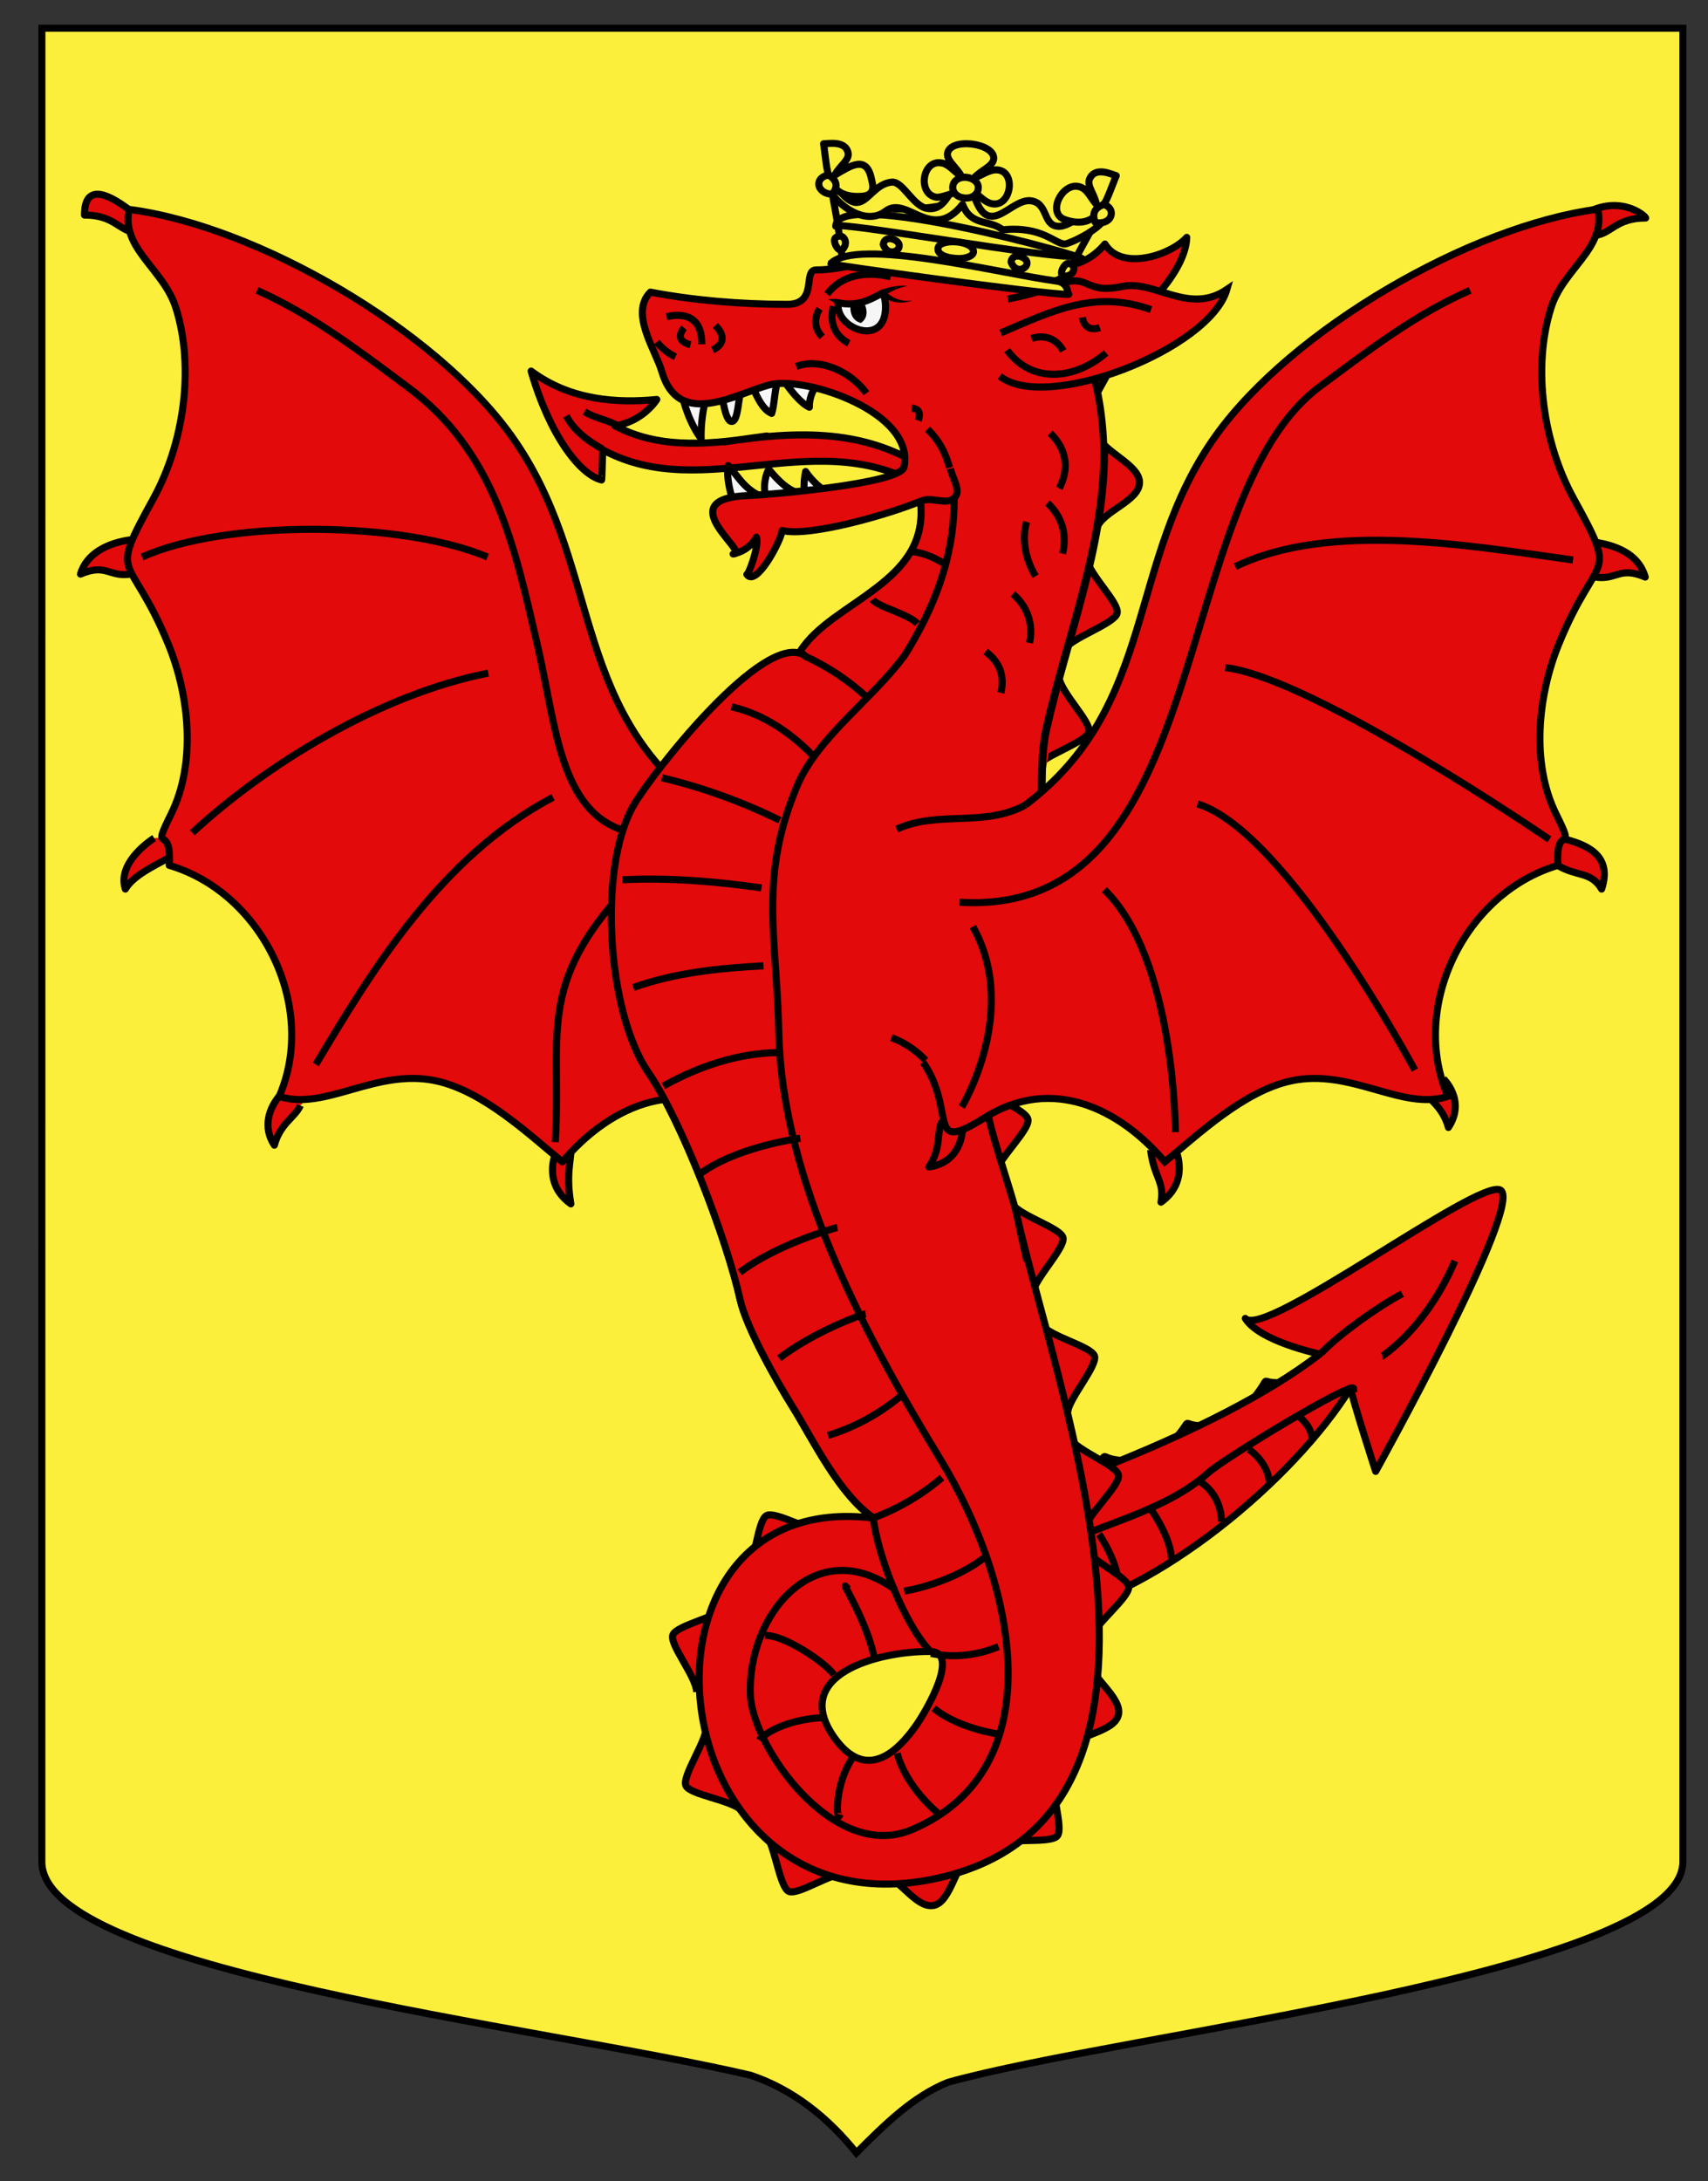 <?xml version="1.0" encoding="utf-8"?>
<!-- Generator: Adobe Illustrator 15.1.0, SVG Export Plug-In . SVG Version: 6.00 Build 0)  -->
<!DOCTYPE svg PUBLIC "-//W3C//DTD SVG 1.1//EN" "http://www.w3.org/Graphics/SVG/1.1/DTD/svg11.dtd">
<svg version="1.1" id="Layer_1" xmlns="http://www.w3.org/2000/svg" xmlns:xlink="http://www.w3.org/1999/xlink" x="0px" y="0px"
	 width="242px" height="309px" viewBox="180.5 436.5 242 309" enable-background="new 180.5 436.5 242 309" xml:space="preserve">
<rect x="180.5" y="436.5" width="242" height="309" fill="#333333" stroke="none"/>
<path id="Fond_ecu" fill="#FCEF3C" stroke="#000000" d="M186.435,440.501c78,0,154.504,0,232.504,0c0,135.583,0,149.083,0,259.75
	c0,15.806-79.104,24.25-104.104,31.249c-5,2-9,6-13,10c-4-5-9-9-15-11c-30-6.999-100.406-14.776-100.406-30.249
	C186.435,676.709,186.435,576.876,186.435,440.501z"/>
<g id="Dragon">
	<g id="Layer_5">
		<g>
			<path fill="#E20A0A" stroke="#000000" stroke-linejoin="round" stroke-miterlimit="10" d="M199.788,469.447
				c-2.419-0.157-3.016-2.481-7.32-2.481c0-9.432,14.188,6.902,13.069,5.435"/>
			<path fill="#E20A0A" stroke="#000000" stroke-linejoin="round" stroke-miterlimit="10" d="M259.216,599.896
				c0,0-1.885,4.272,2.168,7.162c-1.431-8.407,3.007-7.753-4.43-14.954"/>
			<path fill="#E20A0A" stroke="#000000" stroke-linejoin="round" stroke-miterlimit="10" d="M223.046,593.12
				c-0.722,1.696-2.827,2.482-3.675,5.623c-3.289-4.953,3.074-10.969,8.074-10.116"/>
			<path fill="#E20A0A" stroke="#000000" stroke-linejoin="round" stroke-miterlimit="10" d="M202.343,555.232
				c0,0-5.372,3.33-4.084,7.226c1.866-3.148,8.172-4.601,10.776-7.666"/>
			<path fill="#E20A0A" stroke="#000000" stroke-linejoin="round" stroke-miterlimit="10" d="M198.972,517.836
				c-3.016,0.472-3.394-1.569-7.068,0c1.666-5.83,12.185-6.15,15.927-3.047"/>
			<path fill="#E20A0A" stroke="#000000" stroke-linejoin="round" stroke-miterlimit="10" d="M291.973,596.606
				c0.786,1.666,0.031,3.77,1.853,6.473c-4.555-0.598-4.744-5.026-4.744-5.026"/>
			<path fill="#E20A0A" stroke="#000000" stroke-linejoin="round" stroke-miterlimit="10" d="M294.423,586.994
				c-4.849,7.082-0.241,13.168-8.765,7.825c-9.504-5.953-19.098-1.272-25.478,6.281c-4.649-3.796-11.158-10.017-17.876-11.468
				c-8.523-1.85-15.725,4.317-22.243,2.198c5.473-12.645-2.325-28.812-15.582-32.733c0.397-6.273-2.74-1.212,0.256-7.256
				c3.583-7.227,2.582-16.8-0.366-24.017c-5.519-13.519-8.676-8.783-2.141-20.675c4.278-7.786,5.884-18.455,3.198-27.007
				c-1.758-5.595-7.8-8.372-6.632-13.975c18.131,2.352,43.328,17,54.107,32.007c12.852,17.896,8.164,38.201,27.039,52.407"/>
			<path fill="none" stroke="#000000" stroke-linejoin="round" stroke-miterlimit="10" d="M298.916,583.507
				c-1.54,0.439-4.021,2.952-4.461,3.518"/>
			<path fill="none" stroke="#000000" stroke-linejoin="round" stroke-miterlimit="10" d="M279.94,550.583
				c9.896,4.807,12.252,0,18.253,3.455"/>
			<path fill="none" stroke="#000000" d="M207.747,554.478c10.273-9.528,26.462-19.58,41.94-22.619"/>
			<path fill="none" stroke="#000000" d="M225.246,587.308c7.854-13.194,17.75-29.53,33.615-37.856"/>
			<path fill="none" stroke="#000000" d="M259.174,598.304c0.942-15.237-2.827-22.148,10.21-36.129"/>
			<path fill="none" stroke="#000000" d="M200.636,515.417c11.833-5.341,36.756-5.131,48.947,0.001"/>
			<path fill="none" stroke="#000000" d="M239.131,514.863"/>
			<path fill="none" stroke="#000000" stroke-linejoin="round" stroke-miterlimit="10" d="M288.611,588.879
				c-2.482-6.409-3.047-13.792-2.733-18.504"/>
			<path fill="none" stroke="#000000" d="M238.095,491.207c12.585,9.232,15.298,22.643,18.622,37
				c2.511,10.847,3.074,23.152,12.198,25.958"/>
			<path fill="none" stroke="#000000" stroke-linejoin="round" stroke-miterlimit="10" d="M269.259,556.646
				c5.592,4.837,12.629,9.299,19.981,8.043"/>
			<path fill="none" stroke="#000000" d="M216.92,477.635L216.92,477.635c7.677,3.414,14.484,8.567,21.174,13.572"/>
		</g>
		<g>
			<path fill="#E20A0A" stroke="#000000" stroke-linejoin="round" stroke-miterlimit="10" d="M333.756,646.275
				c5.913-5.575,0.193-2.622,7.916-2.828"/>
			<path fill="#E20A0A" stroke="#000000" stroke-linejoin="round" stroke-miterlimit="10" d="M345.631,641.877
				c5.666-6.005-0.002-2.787,7.886-3.424"/>
			<path fill="#E20A0A" stroke="#000000" stroke-linejoin="round" stroke-miterlimit="10" d="M357.223,635.688
				c4.876-5.718-0.165-2.469,6.974-3.52"/>
			<path fill="#E20A0A" stroke="#000000" stroke-linejoin="round" stroke-miterlimit="10" d="M322.917,649.386
				c0,0,29.216-9.142,44.578-21.049c-0.502-0.125-8.576-1.854-10.555-5.058c2.635,3.031,32.967-19.825,36.129-18.19
				c3.478,1.8-17.656,39.867-17.656,39.867s-3.298-10.179-3.55-11.812c-8.004,12.946-27.58,29.324-42.945,32.169"/>
			<g>
				<g>
					<g>
						<path fill="none" stroke="#000000" d="M386.629,615.143L386.629,615.143L386.629,615.143L386.629,615.143
							c-2.217,5.248-5.833,10.305-10.21,13.446h-0.032"/>
					</g>
				</g>
			</g>
			<g>
				<path fill="none" stroke="#000000" d="M329.106,656.045c7.106-3.536,16.5-5.447,22.557-10.869
					c2.12-1.979,20.64-13.216,20.64-11.938l-0.942,0.03c0-0.03,0-0.094,0-0.125"/>
			</g>
			<g>
				<path fill="none" stroke="#000000" d="M343.557,650.327c0.126,0.126,2.922,4.102,2.954,7.274"/>
			</g>
			<g>
				<path fill="none" stroke="#000000" d="M336.207,653.847c0.125,0.156,2.733,4.052,2.764,7.194"/>
			</g>
			<g>
				<path fill="none" stroke="#000000" d="M350.595,646.464c0.126,0.062,2.89,1.696,2.984,5.592"/>
			</g>
			<g>
				<path fill="none" stroke="#000000" d="M357.412,641.813c0.125,0.063,2.734,1.823,2.953,4.744"/>
			</g>
			<g>
				<path fill="none" stroke="#000000" d="M364.512,637.164c0.063,0.063,1.885,1.32,1.948,3.487"/>
			</g>
			<g>
				<g>
					<path d="M379.183,620.13"/>
					<path fill="none" stroke="#000000" d="M367.677,628.267l0.132-0.188c2.617-2.679,7.938-6.475,11.374-8.295"/>
				</g>
			</g>
		</g>
	</g>
	<g id="Layer_1_3_">
		<path fill="#E20A0A" stroke="#000000" stroke-linejoin="round" stroke-miterlimit="10" d="M319.084,589.946
			c1.32,1.885,6.786,3.707,7.068,5.151c0.282,1.446-4.335,5.75-4.524,7.51"/>
		<path fill="#E20A0A" stroke="#000000" stroke-linejoin="round" stroke-miterlimit="10" d="M334.447,515.647
			c0.409,2.294,4.681,6.284,4.336,7.729c-0.314,1.445-6.409,3.487-7.351,5.027"/>
		<path fill="#E20A0A" stroke="#000000" stroke-linejoin="round" stroke-miterlimit="10" d="M336.018,498.275
			c0.946,2.251,5.938,4.105,5.938,6.565c0,2.664-5.242,4.038-6.063,6.503"/>
		<path fill="#E20A0A" stroke="#000000" stroke-linejoin="round" stroke-miterlimit="10" d="M330.708,482.441
			c1.571,1.666,7.257,2.67,7.76,4.022c0.502,1.35-3.424,6.346-3.361,8.136"/>
		<path fill="#E20A0A" stroke="#000000" stroke-linejoin="round" stroke-miterlimit="10" d="M285.47,498.778
			c-9.205,1.257-13.98,0.031-17.844-1.948c4.051-0.629,5.937-3.738,5.937-3.738c-5.498,0.533-12.189,0.188-17.813-4.021
			c2.639,9.143,6.943,14.703,9.99,15.426c0.053,0.008,0.139-3.994,0.157-4.273c14.557,7.886,31.047-4.173,46.182,5.812l0.786-2.325
			C305.356,498.401,297.282,497.145,285.47,498.778C276.265,500.035,297.282,497.145,285.47,498.778z"/>
		<path fill="#E20A0A" stroke="#000000" stroke-linejoin="round" stroke-miterlimit="10" d="M318.896,479.081
			c5.113-3.007,6.486-4.891,11.568-4.812c2.683-0.071,4.879-1.139,6.591-3.199c2.341,3.891,9.337,1.583,11.592-0.942
			c-0.28,8.812-20.548,23.292-28.18,19.823"/>
		<g>
			<path fill="#F6F6F6" stroke="#000000" stroke-linejoin="round" stroke-miterlimit="10" d="M291.847,490.83
				c0.753,1.068,2.136,2.827,3.33,3.361c-0.032-1.226,0.44-2.451,1.225-3.361"/>
			<path fill="#F6F6F6" stroke="#000000" stroke-linejoin="round" stroke-miterlimit="10" d="M287.261,491.646
				c0.596,1.225,1.319,2.891,2.575,3.424c0.377-1.131,0.409-3.172,0.786-4.304"/>
			<path fill="#F6F6F6" stroke="#000000" stroke-linejoin="round" stroke-miterlimit="10" d="M282.831,492.4
				c-0.012,0.23,0.442,4.019,1.414,3.801c0.848-0.14,0.882-3.356,1.163-3.896"/>
			<path fill="#F6F6F6" stroke="#000000" stroke-linejoin="round" stroke-miterlimit="10" d="M276.987,491.427
				c0.251,2.262,1.477,5.435,2.859,7.226c-0.063-1.728,0.22-4.492,0.848-6.126"/>
			<path fill="#F6F6F6" stroke="#000000" stroke-linejoin="round" stroke-miterlimit="10" d="M285.03,508.548
				c-0.974-1.1-1.696-4.649-1.351-6.095c1.257,1.257,2.451,3.833,5.404,4.588c-0.628-1.603,0.032-3.646,0.346-4.053
				c1.351,1.633,2.953,3.33,5.058,3.518c-0.125-1.067-0.063-2.136,0.157-3.204c0.817,1.226,2.356,2.764,3.77,3.204"/>
		</g>
		<path fill="#E20A0A" stroke="#000000" stroke-linejoin="round" stroke-miterlimit="10" d="M330.52,532.424
			c0.377,2.295,4.587,6.347,4.273,7.76c-0.346,1.445-6.472,3.394-7.415,4.933"/>
		<path fill="#E20A0A" stroke="#000000" stroke-linejoin="round" stroke-miterlimit="10" d="M326.876,550.018
			c0.946,2.251,5.938,4.105,5.938,6.564c0,2.664-5.241,4.039-6.064,6.504"/>
		<path fill="#E20A0A" stroke="#000000" stroke-linejoin="round" stroke-miterlimit="10" d="M335.986,495.165"/>
		<path fill="#E20A0A" stroke="#000000" stroke-linejoin="round" stroke-miterlimit="10" d="M323.828,607.006
			c1.383,1.854,6.912,3.424,7.289,4.837c0.345,1.414-4.084,5.938-4.21,7.696"/>
		<path fill="#E20A0A" stroke="#000000" stroke-linejoin="round" stroke-miterlimit="10" d="M328.038,624.189
			c1.477,1.761,7.1,3.047,7.54,4.43c0.439,1.383-3.739,6.158-3.77,7.917"/>
		<path fill="#E20A0A" stroke="#000000" stroke-linejoin="round" stroke-miterlimit="10" d="M331.997,640.212
			c1.289,1.916,6.692,3.833,6.974,5.278c0.283,1.414-4.43,5.687-4.681,7.444"/>
		<path fill="#E20A0A" stroke="#000000" stroke-linejoin="round" stroke-miterlimit="10" d="M333.85,655.543
			c1.13,2.011,6.409,4.336,6.565,5.78c0.157,1.445-4.837,5.34-5.214,7.069"/>
		<path fill="#E20A0A" stroke="#000000" stroke-linejoin="round" stroke-miterlimit="10" d="M334.698,671.784
			c0.43,2.378,4.801,5.255,4.272,7.635c-0.568,2.556-5.935,2.743-7.256,4.933"/>
		<path fill="#E20A0A" stroke="#000000" stroke-linejoin="round" stroke-miterlimit="10" d="M329.892,687.869
			c-0.66,2.199,1.352,7.603,0.409,8.734c-0.912,1.131-7.195,0.22-8.703,1.162"/>
		<path fill="#E20A0A" stroke="#000000" stroke-linejoin="round" stroke-miterlimit="10" d="M317.859,699.306
			c-1.947,1.395-2.671,6.608-5.026,7.132c-2.558,0.568-5.028-4.157-7.571-4.431"/>
		<path fill="#E20A0A" stroke="#000000" stroke-linejoin="round" stroke-miterlimit="10" d="M300.612,701.85
			c-2.293-0.095-7.037,3.204-8.356,2.608c-1.32-0.598-2.042-6.912-3.33-8.138"/>
		<path fill="#E20A0A" stroke="#000000" stroke-linejoin="round" stroke-miterlimit="10" d="M285.658,693.022
			c-1.665-1.57-7.414-2.23-7.979-3.551c-0.598-1.319,3.046-6.534,2.859-8.294"/>
		<path fill="#E20A0A" stroke="#000000" stroke-linejoin="round" stroke-miterlimit="10" d="M279.218,676.214
			c-0.126-2.293-3.864-6.691-3.393-8.073c0.471-1.383,6.692-2.67,7.791-4.084"/>
		<path fill="#E20A0A" stroke="#000000" stroke-linejoin="round" stroke-miterlimit="10" d="M286.129,659.438
			c1.445-1.791,1.697-7.54,2.985-8.23c1.288-0.691,6.723,2.574,8.482,2.293"/>
		<path fill="#E20A0A" stroke="#000000" stroke-linejoin="round" stroke-miterlimit="10" d="M320.152,591.579
			c6.563-1.729,6.775-22.913,6.126-29.028c3.222-4.993,0.955-15.844,2.513-22.681c2.901-13.056,8.2-25.765,8.2-39.334"/>
		<path fill="#E20A0A" stroke="#000000" stroke-linejoin="round" stroke-miterlimit="10" d="M320.802,699.695"/>
		<path fill="#E20A0A" stroke="#000000" stroke-linejoin="round" stroke-miterlimit="10" d="M310.948,507.574
			c1.332,11.804-12.669,13.487-16.43,21.866v-0.031c-5.737-3.624-21.704,16.852-24.217,21.247
			c-5.15,9.009-3.666,29.438,2.062,37.784c4.798,6.992,11.144,23.722,13.017,32.197c0.893,4.038,5.249,11.697,7.386,15.121
			c2.964,4.75,6.584,12.458,11.584,15.889"/>
		<path fill="#E20A0A" stroke="#000000" stroke-linejoin="round" stroke-miterlimit="10" d="M324.551,608.577
			c-0.848-3.771-4.398-13.259-4.492-17.06c6.563-1.729,6.774-22.912,6.126-29.028c3.221-4.995,0.956-15.845,2.513-22.683
			c2.901-13.054,8.2-25.763,8.2-39.333c-0.136-9.578-3.08-19.507-10.505-26.078c-8.803-7.791-21.142,0.35-30.336,0.35
			c-1.827,0.114,0.382,4.869-4.021,4.869c-6.793,0-13.374-0.584-19.383-1.729c-2.987,2.988,0.752,8.222,1.633,11.31
			c2.438,8.172,10.632,3.006,15.28,1.819c5.023-1.283,20.584,3.844,19.026,11.627c-0.403,2.42-19.772,3.994-21.884,4.057
			c-11.733,0.348,0.362,8.289-2.337,8.289c2.481-0.532,3.298-2.386,3.298-2.386c0.448,1.271-1.189,5.508-1.351,5.277
			c1.346,1.927,4.937-4.97,4.995-6.221c3.962,0.976,15.429-2.396,19.604-4.146c1.33,11.806-12.472,13.98-17.08,21.311l0.649,0.523
			c-5.736-3.624-21.703,16.853-24.216,21.248c-5.15,9.01-3.667,29.438,2.062,37.784c4.797,6.991,11.144,23.721,13.017,32.197
			c0.892,4.04,5.249,11.696,7.386,15.12c2.964,4.75,6.584,12.459,11.584,15.889c-37.078-4.695-31.033,59.088,8.28,51.157
			C353.637,694.463,329.978,633.144,324.551,608.577C323.703,604.807,328.069,624.505,324.551,608.577z M310.131,681.178
			c-3.433,4.771-7.512,6.961-11.396,1.517c-6.417-8.993,6.307-12.292,13.563-12.229
			C316.507,670.502,311.974,678.615,310.131,681.178C308.842,682.969,311.419,679.388,310.131,681.178z"/>
		<path stroke="#000000" stroke-linejoin="round" stroke-miterlimit="10" d="M325.179,591.707c-3.527-0.169-7.27,0.515-10.493,1.538
			c3.097-2.073,6.859-2.871,10.587-2.576L325.179,591.707L325.179,591.707z"/>
		<path fill="none" stroke="#000000" d="M312.267,670.402c-3.632-3.78-7.374-13.488-8.011-18.653"/>
		<path fill="none" stroke="#000000" stroke-linejoin="round" stroke-miterlimit="10" d="M313.964,645.836
			c-2.883,2.463-6.183,4.4-9.738,5.718 M321.975,669.773c-3.038,1.279-6.357,1.62-9.582,0.975"/>
		<path fill="none" stroke="#000000" stroke-linejoin="round" stroke-miterlimit="10" d="M297.816,639.866
			c3.765-1.145,7.285-3.07,10.305-5.592 M320.121,657.051c-3.037,2.444-7.659,4.193-11.506,4.869 M312.802,678.508
			c2.453,2.049,6.458,3.288,9.623,3.728"/>
		<g>
			<path fill="none" stroke="#000000" d="M313.367,693.337c-0.188-0.127-4.524-3.739-5.749-8.452"/>
		</g>
		<g>
			<path fill="none" stroke="#000000" d="M299.512,693.557c-0.439,1.508-1.005-4.054,1.917-8.231"/>
		</g>
		<g>
			<path fill="none" stroke="#000000" d="M288.077,683.032c0.471-0.691,3.456-2.922,9.111-3.205"/>
		</g>
		<g>
			<path fill="none" stroke="#000000" d="M288.863,668.204c2.67-0.157,8.535,3.789,9.791,5.55"/>
		</g>
		<g>
			<path fill="none" stroke="#000000" d="M300.644,661.608c-1.728-2.201,2.827,4.49,3.77,10.052"/>
		</g>
		<path fill="none" stroke="#000000" d="M279.516,602.937c5.121-3.926,13.996-5.121,14.374-5.183"/>
		<path fill="none" stroke="#000000" d="M285.328,616.76c5.121-3.927,13.446-6.299,13.823-6.361"/>
		<path fill="none" stroke="#000000" d="M290.905,628.933c5.121-3.926,11.875-6.251,12.251-6.312"/>
		<path fill="none" stroke="#000000" d="M308.528,529.535c-4.474,6.032-12.04,11.34-14.985,18.062
			c-5.602,13.186-2.982,21.424-2.695,35.191c0.435,20.881,12.251,43.021,22.879,60.442c10.635,17.433,16.29,43.821-3.974,52.46
			c-11.196,4.775-22.619-11.78-22.933-19.006c-0.497-11.421,9.267-23.196,20.578-14.922 M290.716,585.737L290.716,585.737
			L290.716,585.737z M290.716,585.737L290.716,585.737L290.716,585.737z"/>
		<path fill="none" stroke="#000000" stroke-linejoin="round" stroke-miterlimit="10" d="M290.748,585.619
			c-5.698,0.074-11.306,1.973-16.242,4.735 M288.392,562.293c-6.522-0.925-13.108-1.485-19.698-1.154 M295.554,543.42
			c-3.13-3.195-7.017-5.793-11.404-6.786 M294.455,529.409c3.319,1.506,6.377,3.545,9.047,6.03"/>
		<path fill="none" stroke="#000000" stroke-linejoin="round" stroke-miterlimit="10" d="M274.286,546.688
			c5.771,1.372,11.377,3.4,16.698,6.023 M270.233,576.406c5.922-2.117,12.19-2.738,18.433-3.078"/>
		<g>
			<g>
				<g>
					<g>
						<path fill="none" stroke="#000000" d="M267.762,496.672c-1.407-0.742-3.106-0.986-4.44-1.852"/>
					</g>
					<g>
						<path fill="none" stroke="#000000" d="M265.876,500.129c-2.04-1.138-4.098-2.643-5.131-4.713"/>
					</g>
				</g>
				<g>
					<path fill="none" stroke="#000000" stroke-linejoin="round" stroke-miterlimit="10" d="M315,507.7"/>
					<path fill="none" stroke="#000000" stroke-linejoin="round" stroke-miterlimit="10" d="M318.55,505.721"/>
					<path fill="none" stroke="#000000" stroke-linejoin="round" stroke-miterlimit="10" d="M310.948,507.574
						c1.163-0.785,3.142,0.314,4.335-0.251c1.728-0.848,0.283-2.733-0.125-4.43"/>
					<g>
						<path fill="none" stroke="#000000" d="M309.66,494.349C309.691,494.349,309.66,494.349,309.66,494.349L309.66,494.349
							c1.072,0.013,1.315,0.691,0.942,1.728"/>
					</g>
					<g>
						<path fill="none" stroke="#000000" d="M293.324,488.411L293.324,488.411c3.52-1.316,7.887,0.915,9.928,3.801"/>
					</g>
					<g>
						<path fill="none" stroke="#000000" d="M311.922,497.302L311.922,497.302c1.636,1.598,2.479,3.207,3.121,5.443"/>
					</g>
				</g>
				<g>
					<path fill="none" stroke="#000000" d="M281.857,482.599L281.857,482.599c1.361,1.378,1.311,2.653-0.378,3.487"/>
				</g>
				<g>
					<path fill="none" stroke="#000000" d="M274.945,481.373L274.945,481.373c3.212-0.745,5.034,0.609,4.995,3.896"/>
				</g>
				<g>
					<path fill="none" stroke="#000000" d="M278.338,485.332c-1.509-0.359-1.869-1.201-0.912-2.388l0,0"/>
				</g>
				<g>
					<path fill="none" stroke="#000000" d="M296.999,484.232c-1.099-1.167-1.223-2.6-0.376-3.989l0,0"/>
				</g>
				<path fill="#F6F6F6" stroke="#000000" stroke-linejoin="round" stroke-miterlimit="10" d="M305.953,480.367
					c-0.289,5.355-7.198,2.621-6.692-0.973c2.537,0.507,4.108-0.186,6.283-1.383C305.544,477.98,306.047,478.766,305.953,480.367
					C305.89,481.53,306.047,478.766,305.953,480.367z"/>
				<g>
					<path d="M309.094,477.007c-1.196,0.227-2.336,0.71-3.331,1.413l-0.439-0.816C306.515,477.11,307.811,476.905,309.094,477.007
						L309.094,477.007z"/>
				</g>
				<g>
					<path d="M305.827,477.635c1.057,1.149,2.419,1.647,3.958,1.446c-1.565,0.549-3.104,0.306-4.46-0.692L305.827,477.635
						L305.827,477.635z"/>
				</g>
				<g>
					<path fill="none" stroke="#000000" d="M300.77,485.144c-2.013-1.07-2.771-2.984-2.2-5.247l0,0"/>
				</g>
				<g>
					<path stroke="#000000" d="M273.563,484.955L273.563,484.955c0.707,0.882,1.619,1.604,2.639,2.105"/>
				</g>
				<path d="M300.989,479.677c-0.069,1.454,0.434,2.312,1.508,2.577c0.917-0.67,1.032-1.686,0.346-3.049"/>
				<path fill="none" stroke="#000000" d="M297.69,478.169L297.69,478.169c2.025-2.708,5.453-3.31,9.017-2.45"/>
				<path d="M297.847,478.923c0.532-0.095,1.097-0.094,1.634,0l-0.409,0.849C298.745,479.389,298.315,479.091,297.847,478.923
					L297.847,478.923z"/>
			</g>
			<g>
				<g>
					<path fill="#E20A0A" stroke="#000000" d="M323.294,478.86c2.19-0.407,4.335-0.984,6.435-1.731
						c5.287-2.376,4.008,1.177,9.745-0.039c4.672-0.988,9.429,4.099,14.86,0.42c-2.418,8.479-25.614,17.505-32.17,12.283"/>
				</g>
				<g>
					<path fill="none" stroke="#000000" d="M322.289,483.667c7.21-3.072,13.276-6.164,21.3-3.3l0,0"/>
				</g>
				<g>
					<path fill="none" stroke="#000000" d="M337.212,486.494L337.212,486.494c-4.281,3.726-10.438,4.477-14.012-0.377"/>
				</g>
				<g>
					<path fill="none" stroke="#000000" d="M326.656,484.452c1.899-0.604,3.53,0.03,4.492,1.76l0,0"/>
				</g>
				<g>
					<path fill="none" stroke="#000000" d="M336.332,482.913L336.332,482.913c-1.333,0.45-2.234-0.066-2.481-1.444"/>
				</g>
			</g>
		</g>
	</g>
	<g id="Layer_3">
		<g>
			<g>
				<g>
					<path fill="none" d="M261.813,499.688"/>
				</g>
			</g>
			<g>
				<path fill="none" stroke="#000000" d="M308.498,529.628c4.333-6.854,7.23-14.149,7.194-22.524"/>
			</g>
			<path fill="none" stroke="#000000" d="M304.141,521.439c0.727,1.058,4.916,1.966,6.346,3.4"/>
			<path fill="none" stroke="#000000" d="M309.66,514.644c2.293,0.172,4.587,1.681,4.65,1.742"/>
			<path fill="none" stroke="#000000" stroke-linecap="round" stroke-linejoin="round" stroke-miterlimit="10" d="M319.053,506.161"
				/>
			<g>
				<path fill="none" stroke="#000000" d="M329.295,497.867L329.295,497.867c2.296,2.174,2.758,5.018,1.287,7.822"/>
			</g>
			<g>
				<path fill="none" stroke="#000000" d="M327.221,518.131c-1.428-2.407-1.992-5.243-1.256-7.698l0,0"/>
			</g>
			<g>
				<path fill="none" stroke="#000000" d="M324.017,520.643L324.017,520.643c2.068,1.773,2.918,4.277,2.356,6.943"/>
			</g>
			<g>
				<path fill="none" stroke="#000000" d="M328.918,507.762L328.918,507.762c2.043,1.893,2.811,4.464,2.136,7.164"/>
			</g>
			<path fill="none" stroke="#000000" d="M320.152,528.812c1.993,1.477,2.716,3.425,2.168,5.844"/>
		</g>
	</g>
	<g>
		<g>
			<path fill="#E20A0A" stroke="#000000" stroke-linejoin="round" stroke-miterlimit="10" d="M406.348,469.866
				c2.418-0.157,3.016-2.481,7.32-2.481c0-0.253-3.331-3.205-8.074-0.88"/>
			<path fill="#E20A0A" stroke="#000000" stroke-linejoin="round" stroke-miterlimit="10" d="M343.516,599.403
				c0.503,3.959,2.011,4.492,1.477,7.413c4.021-2.858,2.168-7.162,2.168-7.162"/>
			<path fill="#E20A0A" stroke="#000000" stroke-linejoin="round" stroke-miterlimit="10" d="M382.042,590.606
				c0.723,1.696,2.828,2.481,3.676,5.623c2.545-3.832-0.691-6.88-0.691-6.88"/>
			<path fill="#E20A0A" stroke="#000000" stroke-linejoin="round" stroke-miterlimit="10" d="M401.143,559.064
				c2.702,1.666,4.808,0.849,6.284,3.394c2.929-8.862-12.002-6.982-15.333-9.269"/>
			<path fill="#E20A0A" stroke="#000000" stroke-linejoin="round" stroke-miterlimit="10" d="M406.536,518.256
				c3.016,0.472,3.394-1.571,7.07,0c-2.076-7.263-15.237-4.869-20.013-4.869"/>
		</g>
		<path fill="#E20A0A" stroke="#000000" stroke-linejoin="round" stroke-miterlimit="10" d="M313.953,595.351
			c-0.785,1.666-0.031,3.77-1.854,6.472c4.555-0.598,4.744-5.027,4.744-5.027"/>
		<g>
			<path fill="#E20A0A" stroke="#000000" d="M311.294,586.994c4.848,7.083,0.24,13.168,8.765,7.826
				c9.51-5.958,19.091-1.269,25.478,6.28c4.647-3.796,11.159-10.017,17.876-11.467c8.523-1.85,15.725,4.317,22.242,2.198
				c-5.473-12.646,2.325-28.812,15.582-32.734c-0.397-6.272,2.739-1.213-0.255-7.256c-3.582-7.225-2.58-16.812,0.352-24.035
				c5.491-13.528,8.659-8.795,2.124-20.688c-4.278-7.785-5.885-18.455-3.197-27.006c1.757-5.596,7.8-8.371,6.632-13.975
				c-18.091,2.346-43.323,17.035-54.077,32.007c-12.853,17.896-8.165,38.201-27.04,52.407"/>
		</g>
		<path fill="none" stroke="#000000" d="M306.801,583.507L306.801,583.507c1.818,0.661,3.5,1.784,4.839,3.203"/>
		<path fill="none" stroke="#000000" d="M307.555,553.977c5.812-2.707,12.393-0.229,18.221-3.425"/>
		<path fill="none" stroke="#000000" d="M355.526,516.778c13.481-6.549,33.544-2.901,47.847-0.942l0,0"/>
		<path fill="none" stroke="#000000" d="M354.112,531.073c12.609,1.519,45.911,24.348,45.911,24.348"/>
		<path fill="none" stroke="#000000" d="M350.175,550.394c12.608,3.823,30.788,37.7,30.788,37.7"/>
		<path fill="none" stroke="#000000" d="M336.981,562.542c10.053,9.844,10.053,34.347,10.053,34.347"/>
		<path fill="none" stroke="#000000" d="M318.341,567.778c6.702,11.938-1.571,25.551-1.571,25.551"/>
		<g>
			<path fill="none" stroke="#000000" d="M316.456,564.322c36.566,2.249,29.337-57.135,51.166-73.146"/>
		</g>
		<g>
			<path fill="none" stroke="#000000" d="M367.622,491.176c6.7-4.964,13.469-10.211,21.175-13.541"/>
		</g>
	</g>
	<g id="Couronne">
		<path fill="#FCEF3C" stroke="#000000" stroke-linejoin="round" stroke-miterlimit="10" d="M316.886,464.598
			c-4.461,2.466-16.59,1.867-18.599-1.288c0,0,1.414,6.974,1.54,10.336c5.952,2.2,15.324,0.646,21.703,1.61
			c11.109,1.682,8.237,3.009,14.457-7.705c-3.651,3.367-6.891,3.269-8.796-1.351C323.345,470.354,318.554,468.262,316.886,464.598
			C316.854,464.661,316.886,464.598,316.886,464.598z"/>
		<path fill="#FCEF3C" stroke="#000000" stroke-linejoin="round" stroke-miterlimit="10" d="M332.923,472.797
			c-3.078,0.512-34.007-5.076-34.007-4.241c0-5.624,36.165,4.514,34.902,4.618l0,0C333.63,473.207,332.923,472.797,332.923,472.797z
			"/>
		<path fill="#FCEF3C" stroke="#000000" stroke-linejoin="round" stroke-miterlimit="10" d="M331.776,478.2
			c-3.509,0-33.742-4.205-33.614-4.334c3.738-3.817,23.922,1.366,32.091,2.466C331.884,476.551,331.837,478.196,331.776,478.2
			C331.745,478.2,332.153,478.169,331.776,478.2z"/>
		<g>
			<path fill="#FCEF3C" stroke="#000000" stroke-linejoin="round" stroke-miterlimit="10" d="M306.927,472.201
				c-0.601-0.006-1.03-0.362-1.288-1.068c0.216-1.519,2.42-0.643,2.262,0.251C307.87,471.792,307.492,472.169,306.927,472.201
				C306.833,472.201,307.492,472.169,306.927,472.201z"/>
			<path fill="#FCEF3C" stroke="#000000" stroke-linejoin="round" stroke-miterlimit="10" d="M325.038,474.667
				c-0.601-0.006-1.031-0.362-1.288-1.068c0.216-1.509,2.421-0.652,2.262,0.252C325.949,474.29,325.54,474.603,325.038,474.667
				L325.038,474.667C324.943,474.667,325.038,474.667,325.038,474.667z"/>
			<path fill="#FCEF3C" stroke="#000000" stroke-linejoin="round" stroke-miterlimit="10" d="M316.792,473.112
				c-0.836,0.084-3.541-0.116-3.394-1.445c0.208-1.455,5.221-1.12,5.027,0.597C318.362,472.672,317.671,473.017,316.792,473.112
				L316.792,473.112C316.478,473.144,316.792,473.112,316.792,473.112z"/>
			<path fill="#FCEF3C" stroke="#000000" stroke-linejoin="round" stroke-miterlimit="10" d="M331.588,475.593
				c-1.378,0.23-0.37-1.79,0.283-1.79C333.12,474.03,332.733,475.505,331.588,475.593L331.588,475.593
				C331.4,475.625,331.588,475.593,331.588,475.593z"/>
			<path fill="#FCEF3C" stroke="#000000" stroke-linejoin="round" stroke-miterlimit="10" d="M300.106,471.524
				c-0.615,1.254-1.672-0.74-1.292-1.271C299.726,469.368,300.701,470.542,300.106,471.524L300.106,471.524
				C300.022,471.696,300.106,471.524,300.106,471.524z"/>
		</g>
		<path fill="#FCEF3C" stroke="#000000" stroke-linejoin="round" stroke-miterlimit="10" d="M322.54,469.059
			c-1.73-1.485-4.484-0.433-5.655-3.613c-4.336,5.518-7.911-1.343-10.901,0.963c-3.952,3.046-10.076-4.054-7.854-4.794
			c4.621,7.441,5.007,1,8.733,0.69c1.607-0.134,3.021,3.532,5.121,3.739c2.79,0.349,3.233-3.676,4.65-3.676
			c2.129,0.23,1.244,0.315,2.128,2.517c2.096,5.22,5.036-0.298,7.799,0.06c2.435,0.313,1.686,3.419,3.769,3.612
			c1.923,0.24,4.884-3.095,6.063-2.701c3.068,1.843-4.388,5.249-5.042,5.215C329.86,470.991,328.149,468.499,322.54,469.059z"/>
		<path fill="#FCEF3C" stroke="#000000" stroke-linejoin="round" stroke-miterlimit="10" d="M303.973,461.865
			c-0.694-3.475-2.982-1.859-5.183-0.565c0.565-1.193,2.042-2.074,1.885-3.079c-0.314-1.854-2.828-1.351-3.487-1.351
			c0.585,3.627,0.2,7.736,5.34,7.445C304.821,464.19,304.068,462.368,303.973,461.865
			C303.879,461.393,304.068,462.368,303.973,461.865z"/>
		<path fill="#FCEF3C" stroke="#000000" stroke-linejoin="round" stroke-miterlimit="10" d="M317.514,463.027
			c1.477,0.723,2.293,2.168,3.645,2.356c2.596,0.36,3.329-4.513,0.722-4.807c-1.161-0.126-2.167,0.723-3.393,1.163
			c0.911-1.069,2.639-1.633,2.796-2.671c0.309-2.312-6.222-3.157-6.534-0.816c-0.126,1.068,1.382,2.011,1.979,3.267
			c-1.1-0.753-1.822-1.822-2.921-1.948c-2.724-0.378-3.278,4.501-0.628,4.87c0.872,0.101,3.776-1.128,4.429-1.382L317.514,463.027
			C318.99,463.75,317.514,463.027,317.514,463.027z"/>
		<path fill="#FCEF3C" stroke="#000000" stroke-linejoin="round" stroke-miterlimit="10" d="M334.887,461.834
			c-0.471,1.004,0.785,2.292,0.942,3.612c-0.849-0.974-1.256-2.167-2.356-2.481c-2.384-0.761-4.75,3.703-2.105,4.649
			c4.972,1.69,5.87-2.891,7.289-6.221C338.028,461.205,335.672,460.043,334.887,461.834z"/>
		<path fill="#FCEF3C" stroke="#000000" stroke-linejoin="round" stroke-miterlimit="10" d="M336.897,465.478
			c-1.303,0.438-1.711,1.275-1.226,2.514c0.88,0.25,1.854-0.063,2.168-0.755C338.186,466.514,337.777,465.729,336.897,465.478
			C336.488,465.321,337.777,465.729,336.897,465.478z"/>
		<path fill="#FCEF3C" stroke="#000000" stroke-linejoin="round" stroke-miterlimit="10" d="M297.942,461.331
			c1.169,0.74,1.327,1.629,0.471,2.669c-0.911,0.032-1.76-0.503-1.885-1.256C296.402,462.022,297.031,461.362,297.942,461.331
			C298.351,461.299,297.031,461.362,297.942,461.331z"/>
		<path fill="#FCEF3C" stroke="#000000" stroke-linejoin="round" stroke-miterlimit="10" d="M317.514,461.645
			c-1.005-0.157-1.917,0.409-2.01,1.226c-0.125,0.816,0.565,1.57,1.571,1.665c1.005,0.156,1.917-0.409,2.01-1.226
			C319.273,462.525,318.55,461.771,317.514,461.645C316.508,461.488,318.55,461.771,317.514,461.645z"/>
	</g>
</g>
</svg>
